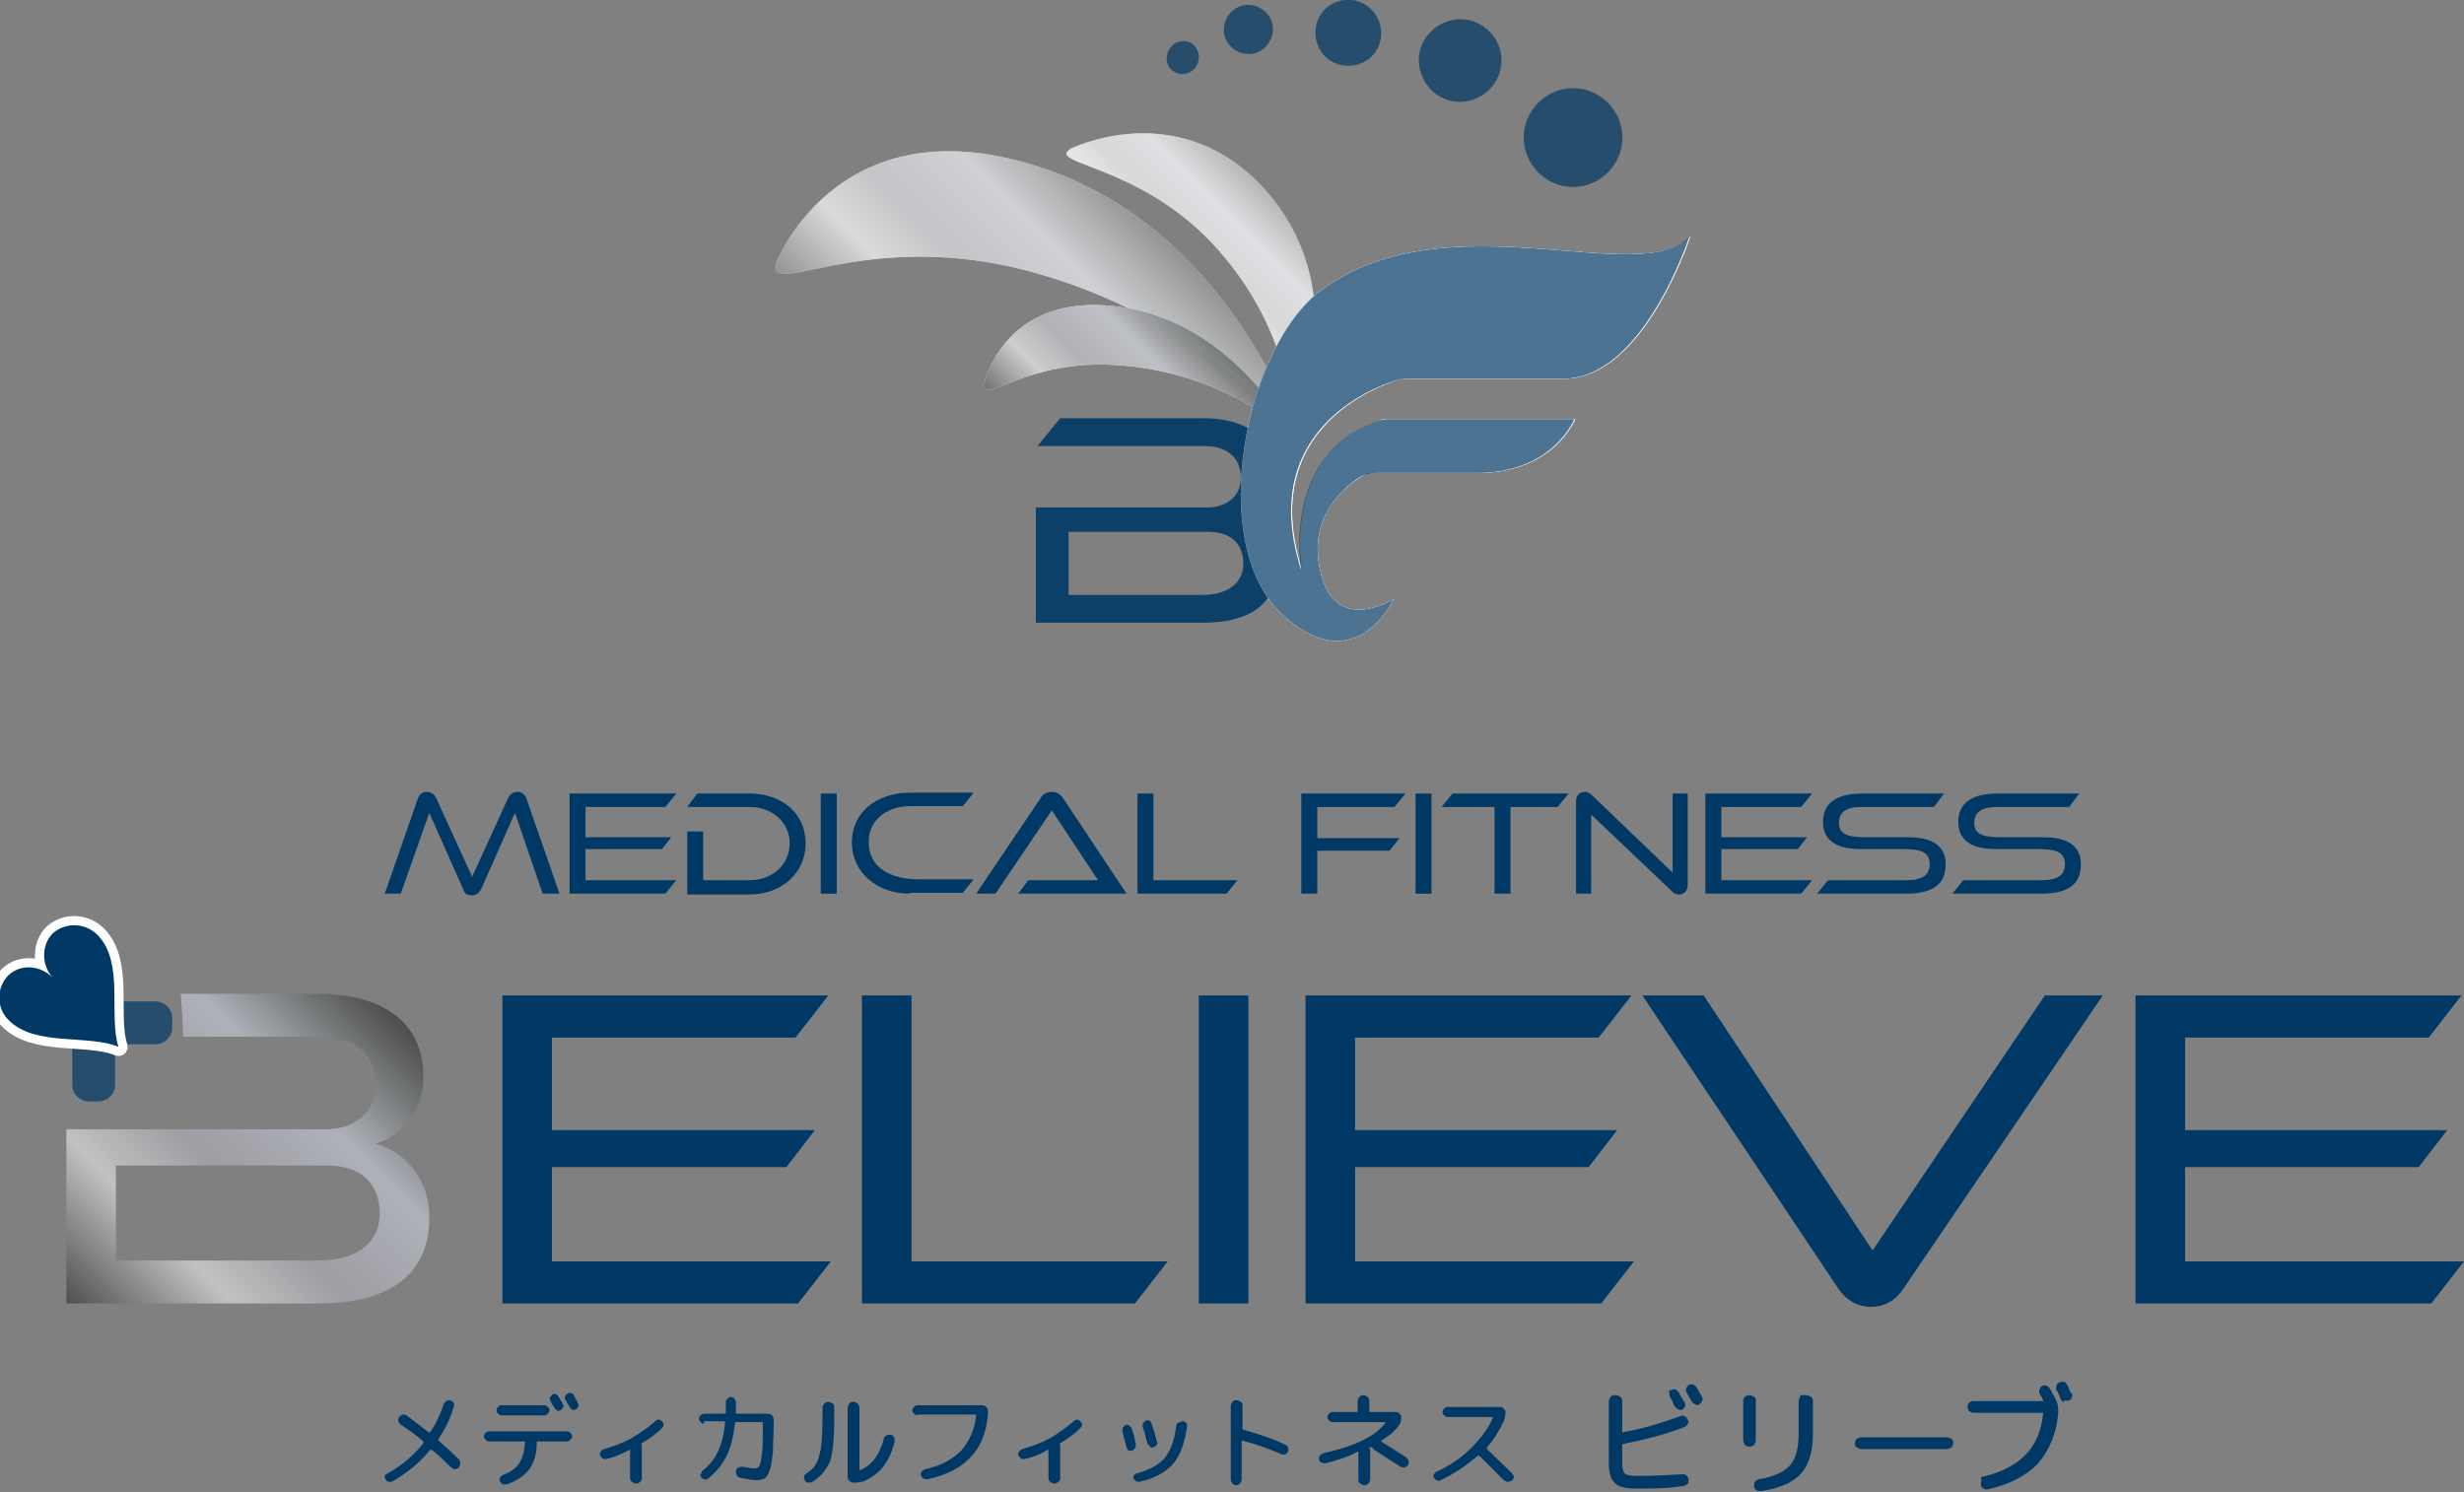 <svg width="251" height="152" viewBox="0 0 251 152" fill="none" xmlns="http://www.w3.org/2000/svg">
<rect x="0" y="0" width="251" height="152" fill="#808080" stroke="none"/>
<g clip-path="url(#clip0_178_26)">
<path d="M55.283 91.046L52.459 82.816L49.036 90.531C48.779 91.046 48.437 91.217 48.095 91.217C47.667 91.217 47.325 91.132 47.153 90.531L43.73 82.816L40.821 91.046H39.195L42.532 81.444C42.703 80.93 43.046 80.672 43.474 80.672C43.901 80.672 44.244 80.93 44.415 81.272L48.095 89.331L51.775 81.272C51.946 80.93 52.288 80.672 52.716 80.672C53.144 80.672 53.486 80.93 53.657 81.444L56.995 91.046H55.283Z" fill="#003965"/>
<path d="M58.022 91.046V80.844H68.89L67.778 82.215H59.648V85.302H68.377L67.435 86.502H59.648V89.674H68.89L67.778 91.046H58.022Z" fill="#003965"/>
<path d="M70.003 91.046V84.702H71.629V89.674H76.335C78.646 89.674 80.443 88.131 80.443 85.902C80.443 83.759 78.646 82.215 76.335 82.215H70.003L71.03 80.844H76.335C79.673 80.844 82.069 82.901 82.069 85.902C82.069 88.902 79.673 91.131 76.335 91.131H70.003V91.046Z" fill="#003965"/>
<path d="M83.61 91.046V80.844H85.236V91.046H83.61Z" fill="#003965"/>
<path d="M92.681 91.046C89.258 91.046 86.776 88.817 86.776 85.816C86.776 82.816 89.258 80.758 92.681 80.758H99.185L98.072 82.13H92.681C90.713 82.13 88.488 83.245 88.488 85.816C88.488 88.388 90.713 89.588 93.622 89.588H99.185L98.072 90.96H92.681V91.046Z" fill="#003965"/>
<path d="M103.72 91.046L104.747 89.674H111.85L107.144 82.558L101.41 91.046H99.442L106.031 81.272C106.202 80.93 106.63 80.672 107.144 80.672C107.657 80.672 107.999 80.93 108.256 81.272L114.76 91.046H103.72Z" fill="#003965"/>
<path d="M115.872 91.046V80.844H117.498V89.674H126.056L124.944 91.046H115.872Z" fill="#003965"/>
<path d="M134.186 86.673V91.046H132.56V80.844H143.172L142.059 82.215H134.186V85.388H142.573L141.546 86.673H134.186Z" fill="#003965"/>
<path d="M144.199 91.046V80.844H145.825V91.046H144.199Z" fill="#003965"/>
<path d="M152.243 91.046V82.215H146.852L147.964 80.844H159.774L158.661 82.215H153.869V91.046H152.243Z" fill="#003965"/>
<path d="M162.085 82.987V91.046H160.544V81.701C160.544 80.93 160.972 80.672 161.486 80.672C161.657 80.672 161.913 80.758 162.17 81.015L170.386 88.903V80.844H171.926V90.103C171.926 90.874 171.498 91.132 170.985 91.132C170.814 91.132 170.557 91.046 170.3 90.789L162.085 82.987Z" fill="#003965"/>
<path d="M173.723 91.046V80.844H184.592L183.479 82.215H175.349V85.302H184.078L183.137 86.502H175.349V89.674H184.592L183.479 91.046H173.723Z" fill="#003965"/>
<path d="M185.105 91.046L186.218 89.674H194.262C195.802 89.674 196.572 89.16 196.572 88.045C196.572 86.673 195.46 86.502 193.577 86.502H189.47C186.902 86.502 185.704 85.473 185.704 83.759C185.704 81.873 186.988 80.844 189.726 80.844H198.027L197 82.215H189.641C188.1 82.215 187.33 82.73 187.33 83.844C187.33 85.13 188.443 85.302 190.325 85.302H194.433C196.915 85.302 198.198 86.245 198.198 88.045C198.198 90.017 197 91.046 194.176 91.046H185.105Z" fill="#003965"/>
<path d="M198.883 91.046L199.996 89.674H208.04C209.58 89.674 210.351 89.16 210.351 88.045C210.351 86.673 209.238 86.502 207.355 86.502H203.248C200.68 86.502 199.482 85.473 199.482 83.759C199.482 81.873 200.766 80.844 203.504 80.844H211.805L210.778 82.215H203.419C201.878 82.215 201.108 82.73 201.108 83.844C201.108 85.13 202.221 85.302 204.103 85.302H208.211C210.693 85.302 211.976 86.245 211.976 88.045C211.976 90.017 210.778 91.046 207.954 91.046H198.883Z" fill="#003965"/>
<path d="M39.623 150.029C40.992 149.257 42.19 148.228 43.131 147.028C43.131 146.942 43.131 146.942 43.131 146.857C42.361 146.171 41.591 145.656 40.821 145.142C40.735 145.056 40.65 144.97 40.564 144.799C40.564 144.628 40.564 144.542 40.65 144.37C40.735 144.285 40.821 144.199 40.992 144.113C41.163 144.113 41.249 144.113 41.42 144.199C42.104 144.713 42.874 145.313 43.645 145.914C43.73 145.914 43.73 145.914 43.816 145.914C44.415 145.056 44.843 144.113 45.185 143.084C45.271 142.913 45.356 142.827 45.442 142.741C45.613 142.656 45.699 142.656 45.87 142.656C46.041 142.741 46.127 142.827 46.212 142.913C46.298 143.084 46.298 143.17 46.212 143.342C45.87 144.542 45.356 145.571 44.672 146.599C44.672 146.685 44.672 146.685 44.672 146.771C45.442 147.457 46.127 148.057 46.725 148.657C46.811 148.743 46.897 148.914 46.897 149.086C46.897 149.257 46.811 149.343 46.725 149.514C46.64 149.6 46.469 149.686 46.383 149.686C46.212 149.686 46.127 149.6 45.955 149.514C45.356 148.914 44.672 148.228 43.987 147.714C43.901 147.714 43.901 147.714 43.816 147.714C42.789 149 41.505 150.029 40.05 150.886C39.879 150.972 39.794 150.972 39.623 150.972C39.451 150.972 39.366 150.886 39.28 150.714C39.195 150.629 39.195 150.457 39.195 150.286C39.366 150.2 39.451 150.114 39.623 150.029Z" fill="#003965"/>
<path d="M49.806 146.856C49.635 146.856 49.55 146.77 49.464 146.685C49.379 146.599 49.293 146.513 49.293 146.342C49.293 146.17 49.379 146.085 49.464 145.999C49.55 145.913 49.635 145.827 49.806 145.827H57.765C57.936 145.827 58.022 145.913 58.107 145.999C58.193 146.085 58.279 146.17 58.279 146.342C58.279 146.513 58.193 146.599 58.107 146.685C58.022 146.77 57.936 146.856 57.765 146.856H54.77C54.684 146.856 54.684 146.856 54.684 146.942C54.684 148.056 54.428 148.999 53.914 149.685C53.401 150.371 52.63 150.886 51.603 151.228C51.432 151.228 51.347 151.228 51.176 151.228C51.09 151.143 51.004 151.057 50.919 150.886C50.833 150.714 50.919 150.628 50.919 150.543C51.004 150.457 51.09 150.371 51.176 150.285C51.946 150.028 52.545 149.6 52.887 149.085C53.23 148.571 53.401 147.885 53.486 146.942C53.486 146.856 53.486 146.856 53.401 146.856H49.806ZM51.09 143.17H55.455C55.626 143.17 55.711 143.256 55.797 143.341C55.882 143.427 55.968 143.513 55.968 143.684C55.968 143.856 55.882 143.941 55.797 144.027C55.711 144.113 55.626 144.199 55.455 144.199H51.09C50.919 144.199 50.833 144.113 50.748 144.027C50.662 143.941 50.577 143.856 50.577 143.684C50.577 143.513 50.662 143.427 50.748 143.341C50.833 143.17 50.919 143.17 51.09 143.17ZM56.31 142.055C56.396 141.97 56.567 141.97 56.653 142.055C56.738 142.141 56.824 142.141 56.909 142.312C57.166 142.741 57.337 142.998 57.337 143.084C57.423 143.17 57.423 143.341 57.337 143.427C57.252 143.513 57.252 143.598 57.081 143.684C56.909 143.77 56.824 143.77 56.738 143.684C56.653 143.598 56.567 143.598 56.481 143.427C56.225 142.998 56.053 142.741 56.053 142.655C55.968 142.57 55.968 142.398 56.053 142.312C56.139 142.227 56.225 142.141 56.31 142.055ZM58.45 142.141C58.621 142.484 58.792 142.741 58.878 142.998C58.963 143.084 58.963 143.256 58.878 143.341C58.878 143.427 58.792 143.513 58.621 143.598C58.535 143.684 58.364 143.684 58.279 143.598C58.193 143.598 58.107 143.513 58.022 143.341C57.936 143.17 57.765 142.913 57.594 142.57C57.508 142.484 57.508 142.312 57.594 142.227C57.594 142.141 57.679 142.055 57.851 141.97C57.936 141.884 58.107 141.884 58.193 141.97C58.279 141.884 58.364 141.97 58.45 142.141Z" fill="#003965"/>
<path d="M61.702 148.657C61.531 148.657 61.445 148.657 61.359 148.571C61.274 148.485 61.188 148.4 61.103 148.228C61.103 148.057 61.103 147.971 61.188 147.885C61.274 147.799 61.359 147.714 61.531 147.628C62.472 147.371 63.413 147.028 64.355 146.514C65.21 145.999 66.066 145.399 66.751 144.799C66.836 144.713 67.007 144.627 67.093 144.627C67.264 144.627 67.35 144.713 67.435 144.799C67.521 144.885 67.607 145.056 67.607 145.142C67.607 145.313 67.521 145.399 67.435 145.485C66.836 146.085 66.152 146.599 65.382 147.028C65.296 147.028 65.296 147.114 65.382 147.199C65.382 147.285 65.382 147.285 65.382 147.371V150.629C65.382 150.8 65.296 150.886 65.21 150.971C65.125 151.057 64.954 151.143 64.782 151.143C64.611 151.143 64.526 151.057 64.355 150.971C64.269 150.886 64.183 150.714 64.183 150.629V147.799C64.183 147.799 64.183 147.799 64.183 147.714C64.183 147.628 64.183 147.714 64.098 147.714C63.328 148.142 62.557 148.485 61.702 148.657Z" fill="#003965"/>
<path d="M71.714 145.056C71.543 145.056 71.458 144.97 71.372 144.884C71.286 144.799 71.201 144.713 71.201 144.541C71.201 144.37 71.286 144.284 71.372 144.199C71.458 144.113 71.543 144.027 71.714 144.027H73.854C73.939 144.027 73.939 144.027 73.939 143.941C73.939 143.256 73.939 142.913 73.939 142.827C73.939 142.655 74.025 142.57 74.111 142.484C74.196 142.398 74.367 142.312 74.453 142.312C74.538 142.312 74.71 142.398 74.795 142.484C74.881 142.57 74.966 142.741 74.966 142.827C74.966 142.913 74.966 143.256 74.966 143.941C74.966 144.027 74.966 144.027 75.052 144.027H78.218C78.389 144.027 78.561 144.113 78.646 144.199C78.732 144.284 78.817 144.456 78.817 144.627V144.713C78.817 146.085 78.732 147.199 78.732 147.971C78.646 148.742 78.561 149.428 78.389 149.857C78.218 150.285 78.047 150.543 77.876 150.628C77.705 150.714 77.448 150.8 77.106 150.8C76.678 150.8 76.164 150.714 75.394 150.543C75.223 150.543 75.137 150.457 75.052 150.285C74.966 150.2 74.966 150.028 74.966 149.857C74.966 149.685 75.052 149.6 75.223 149.514C75.394 149.428 75.48 149.428 75.651 149.428C76.164 149.514 76.592 149.6 76.849 149.6C77.106 149.6 77.277 149.514 77.362 149.342C77.448 149.171 77.534 148.742 77.619 148.142C77.705 147.542 77.705 146.513 77.705 145.142V144.97C77.705 144.884 77.705 144.884 77.619 144.884H74.966C74.881 144.884 74.881 144.884 74.881 144.97C74.71 146.342 74.453 147.456 74.025 148.314C73.597 149.171 72.998 149.943 72.142 150.628C72.057 150.714 71.885 150.8 71.8 150.714C71.629 150.714 71.543 150.628 71.458 150.543C71.372 150.457 71.286 150.285 71.372 150.2C71.458 150.114 71.458 149.943 71.543 149.857C72.313 149.257 72.827 148.571 73.169 147.799C73.511 147.028 73.768 146.085 73.854 144.884C73.854 144.799 73.854 144.799 73.768 144.799H71.714V145.056Z" fill="#003965"/>
<path d="M82.754 150.972C82.583 151.057 82.497 151.057 82.326 151.057C82.155 151.057 82.069 150.972 81.984 150.8C81.898 150.714 81.898 150.543 81.898 150.457C81.898 150.371 81.984 150.2 82.155 150.114C82.583 149.857 82.925 149.514 83.096 149.171C83.353 148.828 83.439 148.314 83.61 147.628C83.695 146.942 83.781 146.085 83.781 144.885V143.427C83.781 143.256 83.866 143.17 83.952 142.999C84.037 142.913 84.209 142.827 84.38 142.827C84.551 142.827 84.637 142.913 84.808 142.999C84.979 143.084 84.979 143.256 84.979 143.427V144.885C84.979 146.771 84.808 148.057 84.551 148.914C84.123 149.771 83.61 150.457 82.754 150.972ZM86.947 151.057C86.776 151.057 86.69 150.972 86.519 150.886C86.434 150.8 86.348 150.629 86.348 150.457V143.427C86.348 143.256 86.434 143.17 86.519 142.999C86.605 142.827 86.776 142.827 86.947 142.827C87.118 142.827 87.204 142.913 87.375 142.999C87.461 143.084 87.546 143.256 87.546 143.427V149.686C87.546 149.771 87.546 149.771 87.632 149.771C88.83 149.257 89.6 148.228 90.028 146.599C90.028 146.428 90.114 146.342 90.285 146.256C90.37 146.171 90.541 146.171 90.713 146.171C90.884 146.171 90.969 146.256 91.055 146.428C91.141 146.514 91.141 146.685 91.141 146.856C90.884 147.885 90.541 148.657 90.028 149.343C89.514 150.028 88.915 150.457 88.06 150.886C87.803 150.972 87.375 151.057 86.947 151.057Z" fill="#003965"/>
<path d="M93.451 144.199C93.28 144.199 93.194 144.113 93.109 144.027C93.023 143.941 92.938 143.856 92.938 143.684C92.938 143.513 93.023 143.427 93.109 143.341C93.194 143.256 93.28 143.17 93.451 143.17H100.041C100.212 143.17 100.383 143.256 100.468 143.341C100.554 143.427 100.64 143.599 100.64 143.77V144.113C100.468 145.999 99.869 147.456 98.843 148.485C97.816 149.6 96.361 150.286 94.478 150.714C94.307 150.714 94.221 150.714 94.05 150.628C93.965 150.543 93.879 150.457 93.793 150.286C93.793 150.114 93.793 150.028 93.879 149.943C93.965 149.857 94.05 149.771 94.221 149.685C95.847 149.343 97.045 148.657 97.901 147.799C98.757 146.856 99.27 145.656 99.442 144.199C99.442 144.113 99.442 144.113 99.356 144.113H93.451V144.199Z" fill="#003965"/>
<path d="M104.319 148.657C104.148 148.657 104.063 148.657 103.977 148.571C103.892 148.485 103.806 148.4 103.72 148.228C103.72 148.057 103.72 147.971 103.806 147.885C103.892 147.799 103.977 147.714 104.148 147.628C105.09 147.371 106.031 147.028 106.972 146.514C107.828 145.999 108.684 145.399 109.369 144.799C109.454 144.713 109.625 144.627 109.711 144.627C109.882 144.627 109.968 144.713 110.053 144.799C110.139 144.885 110.224 145.056 110.224 145.142C110.224 145.313 110.139 145.399 110.053 145.485C109.454 146.085 108.77 146.599 107.999 147.028C107.914 147.028 107.914 147.114 107.999 147.199C107.999 147.285 107.999 147.285 107.999 147.371V150.629C107.999 150.8 107.914 150.886 107.828 150.971C107.743 151.057 107.571 151.143 107.4 151.143C107.229 151.143 107.144 151.057 106.972 150.971C106.887 150.886 106.801 150.714 106.801 150.629V147.799C106.801 147.799 106.801 147.799 106.801 147.714C106.801 147.628 106.801 147.714 106.716 147.714C106.031 148.142 105.175 148.485 104.319 148.657Z" fill="#003965"/>
<path d="M114.76 147.456C114.589 146.77 114.418 146.256 114.332 145.742C114.332 145.57 114.332 145.484 114.418 145.399C114.503 145.313 114.589 145.227 114.674 145.142C114.846 145.142 114.931 145.142 115.017 145.227C115.102 145.313 115.188 145.399 115.273 145.484C115.445 145.999 115.616 146.599 115.701 147.199C115.701 147.371 115.701 147.456 115.616 147.542C115.53 147.628 115.445 147.713 115.359 147.799C115.188 147.799 115.102 147.799 115.017 147.799C114.931 147.799 114.76 147.542 114.76 147.456ZM120.494 144.799C120.665 144.799 120.75 144.884 120.836 144.97C120.922 145.056 120.922 145.227 120.922 145.313C120.665 147.028 120.237 148.314 119.467 149.171C118.697 150.028 117.584 150.628 116.044 150.971C115.958 150.971 115.787 150.971 115.701 150.885C115.616 150.8 115.53 150.714 115.445 150.628C115.445 150.543 115.445 150.371 115.53 150.285C115.616 150.2 115.701 150.114 115.787 150.114C117.071 149.771 118.012 149.257 118.611 148.571C119.21 147.885 119.638 146.77 119.809 145.313C119.809 145.142 119.895 145.056 119.98 144.97C120.237 144.884 120.408 144.799 120.494 144.799ZM117.841 147.199C117.755 147.285 117.67 147.371 117.498 147.456C117.327 147.542 117.242 147.456 117.156 147.371C117.071 147.285 116.985 147.199 116.899 147.113C116.728 146.513 116.643 145.999 116.386 145.313C116.386 145.142 116.386 145.056 116.472 144.97C116.557 144.884 116.643 144.799 116.728 144.713C116.899 144.713 116.985 144.713 117.071 144.713C117.156 144.713 117.242 144.884 117.327 145.056C117.498 145.57 117.67 146.17 117.841 146.856C117.926 146.942 117.926 147.113 117.841 147.199Z" fill="#003965"/>
<path d="M125.971 151.315C125.8 151.315 125.628 151.229 125.543 151.143C125.457 151.057 125.372 150.886 125.372 150.714V143.256C125.372 143.084 125.457 142.999 125.543 142.827C125.628 142.656 125.8 142.656 125.971 142.656C126.142 142.656 126.227 142.742 126.399 142.827C126.57 142.913 126.57 143.084 126.57 143.256V145.571C126.57 145.656 126.57 145.656 126.655 145.656C128.11 146.085 129.565 146.514 130.934 147.199C131.105 147.285 131.191 147.371 131.191 147.457C131.277 147.628 131.277 147.714 131.191 147.885C131.105 148.057 131.02 148.143 130.934 148.143C130.763 148.228 130.677 148.228 130.506 148.143C129.137 147.542 127.853 147.114 126.57 146.771H126.484C126.484 146.771 126.484 146.771 126.484 146.857V150.714C126.484 150.886 126.399 151.057 126.313 151.143C126.227 151.229 126.142 151.315 125.971 151.315Z" fill="#003965"/>
<path d="M135.042 149.085C134.871 149.085 134.785 149.085 134.614 149C134.443 148.914 134.357 148.828 134.357 148.657C134.357 148.485 134.357 148.399 134.443 148.314C134.528 148.228 134.614 148.142 134.785 148.057C137.952 147.371 140.091 146.342 141.118 144.97C141.118 144.884 141.118 144.884 141.118 144.884H135.727C135.555 144.884 135.47 144.799 135.384 144.713C135.299 144.627 135.213 144.542 135.213 144.37C135.213 144.199 135.299 144.113 135.384 144.027C135.47 143.941 135.555 143.856 135.727 143.856H138.208C138.294 143.856 138.294 143.856 138.294 143.77V142.741C138.294 142.57 138.379 142.484 138.465 142.313C138.551 142.227 138.722 142.141 138.893 142.141C139.064 142.141 139.15 142.227 139.321 142.313C139.406 142.398 139.492 142.57 139.492 142.741V143.77C139.492 143.856 139.492 143.856 139.578 143.856H142.23C142.402 143.856 142.487 143.941 142.573 144.027C142.658 144.113 142.744 144.199 142.744 144.37C142.744 144.713 142.658 145.056 142.487 145.227C142.059 145.828 141.46 146.342 140.69 146.771C140.69 146.771 140.69 146.771 140.69 146.856C141.631 147.456 142.487 147.971 143.257 148.485C143.343 148.571 143.429 148.657 143.514 148.828C143.514 149 143.514 149.085 143.429 149.257C143.343 149.342 143.257 149.428 143.086 149.514C142.915 149.514 142.83 149.514 142.658 149.428C141.717 148.828 140.776 148.228 140.005 147.714C139.92 147.628 139.834 147.628 139.834 147.542C139.834 147.456 139.749 147.456 139.663 147.456C139.663 147.456 139.663 147.456 139.578 147.456H139.492C139.406 147.456 139.406 147.542 139.492 147.542C139.578 147.628 139.578 147.714 139.578 147.799V150.714C139.578 150.886 139.492 150.971 139.406 151.143C139.321 151.229 139.15 151.314 138.979 151.314C138.807 151.314 138.722 151.229 138.551 151.143C138.379 151.057 138.379 150.886 138.379 150.714V147.971C138.379 147.885 138.379 147.885 138.294 147.885C137.267 148.485 136.24 148.742 135.042 149.085Z" fill="#003965"/>
<path d="M146.766 150.8C146.595 150.886 146.509 150.886 146.338 150.8C146.167 150.714 146.081 150.628 146.081 150.543C145.996 150.457 145.996 150.285 146.081 150.2C146.167 150.028 146.253 149.943 146.338 149.943C147.622 149.342 148.82 148.571 149.847 147.542C150.874 146.513 151.644 145.485 152.072 144.456C152.072 144.37 152.072 144.37 151.986 144.37H147.451C147.28 144.37 147.194 144.284 147.108 144.199C147.023 144.113 146.937 144.027 146.937 143.856C146.937 143.684 147.023 143.598 147.108 143.513C147.194 143.427 147.28 143.341 147.451 143.341H152.842C153.013 143.341 153.099 143.427 153.184 143.513C153.27 143.598 153.356 143.684 153.356 143.856C153.356 144.199 153.27 144.542 153.184 144.799C152.757 145.656 152.243 146.599 151.473 147.456C151.473 147.542 151.473 147.542 151.473 147.628C152.329 148.485 153.184 149.257 154.04 150.114C154.126 150.2 154.211 150.371 154.211 150.457C154.211 150.628 154.126 150.714 154.04 150.8C153.955 150.886 153.784 150.971 153.612 150.971C153.441 150.971 153.356 150.886 153.184 150.8C152.329 149.943 151.473 149.085 150.703 148.314C150.617 148.314 150.617 148.314 150.532 148.314C149.419 149.257 148.221 150.114 146.766 150.8Z" fill="#003965"/>
<path d="M166.62 151.657C165.593 151.657 164.823 151.486 164.481 151.057C164.053 150.714 163.882 149.943 163.882 148.914V142.827C163.882 142.656 163.967 142.484 164.053 142.313C164.224 142.141 164.31 142.141 164.566 142.141C164.823 142.141 164.909 142.227 165.08 142.313C165.251 142.484 165.251 142.57 165.251 142.827V145.828V145.913C165.251 145.913 165.251 145.913 165.337 145.913C167.305 145.571 169.273 144.97 171.156 144.285C171.327 144.199 171.498 144.199 171.584 144.285C171.755 144.37 171.84 144.456 171.926 144.628C172.012 144.799 172.012 144.97 171.926 145.056C171.84 145.228 171.755 145.313 171.584 145.399C169.53 146.171 167.476 146.685 165.337 147.114C165.251 147.114 165.251 147.199 165.251 147.199V148.914C165.251 149.514 165.337 149.943 165.508 150.114C165.679 150.286 166.107 150.371 166.791 150.371C168.332 150.371 169.787 150.286 171.413 150.2C171.584 150.2 171.669 150.2 171.84 150.371C171.926 150.457 172.012 150.629 172.012 150.8C172.012 150.972 172.012 151.143 171.84 151.229C171.669 151.314 171.584 151.4 171.413 151.4C169.787 151.657 168.161 151.657 166.62 151.657ZM170.214 141.627C170.386 141.541 170.471 141.541 170.642 141.541C170.814 141.627 170.899 141.713 170.985 141.798C171.07 142.056 171.327 142.399 171.584 142.827C171.669 142.999 171.669 143.084 171.669 143.256C171.584 143.427 171.498 143.513 171.413 143.599C171.241 143.684 171.156 143.684 170.985 143.599C170.814 143.513 170.728 143.427 170.642 143.342C170.557 143.256 170.471 143.084 170.386 142.827C170.3 142.57 170.129 142.399 170.129 142.313C170.043 142.141 170.043 142.056 170.043 141.884C169.958 141.798 170.043 141.627 170.214 141.627ZM171.755 141.456C171.84 141.284 171.926 141.198 172.012 141.113C172.183 141.027 172.268 141.027 172.44 141.027C172.611 141.113 172.696 141.198 172.782 141.284C172.953 141.541 173.124 141.884 173.381 142.313C173.466 142.484 173.466 142.57 173.381 142.741C173.295 142.913 173.21 142.999 173.124 143.084C172.953 143.17 172.867 143.17 172.696 143.084C172.525 142.999 172.439 142.913 172.354 142.827C172.012 142.227 171.84 141.884 171.755 141.798C171.755 141.798 171.755 141.627 171.755 141.456Z" fill="#003965"/>
<path d="M178.687 147.199C178.516 147.371 178.43 147.371 178.173 147.371C177.916 147.371 177.831 147.285 177.745 147.199C177.66 147.028 177.574 146.942 177.574 146.685V142.741C177.574 142.57 177.66 142.398 177.745 142.313C177.831 142.227 178.002 142.141 178.173 142.141C178.344 142.141 178.516 142.227 178.687 142.313C178.858 142.398 178.858 142.57 178.858 142.741V146.685C178.858 146.942 178.772 147.113 178.687 147.199ZM183.993 142.141C184.164 142.141 184.335 142.227 184.506 142.313C184.677 142.484 184.677 142.57 184.677 142.827V146.085C184.677 147.885 184.249 149.257 183.479 150.114C182.709 150.971 181.34 151.657 179.371 151.914C179.2 151.914 179.029 151.914 178.943 151.829C178.772 151.743 178.687 151.571 178.687 151.4C178.687 151.228 178.687 151.057 178.772 150.971C178.858 150.886 178.943 150.8 179.115 150.714C180.741 150.457 181.767 149.943 182.367 149.257C182.966 148.571 183.222 147.456 183.222 145.999V142.741C183.222 142.57 183.308 142.398 183.393 142.227C183.479 142.055 183.821 142.141 183.993 142.141Z" fill="#003965"/>
<path d="M189.641 147.628C189.469 147.628 189.298 147.542 189.127 147.456C188.956 147.371 188.956 147.199 188.956 147.028C188.956 146.856 189.042 146.685 189.127 146.599C189.298 146.513 189.384 146.428 189.641 146.428H198.284C198.455 146.428 198.626 146.513 198.797 146.599C198.969 146.685 198.969 146.856 198.969 147.028C198.969 147.199 198.883 147.371 198.797 147.456C198.626 147.542 198.541 147.628 198.284 147.628H189.641Z" fill="#003965"/>
<path d="M201.964 150.457C203.847 150.028 205.301 149.257 206.328 148.228C207.355 147.199 207.954 145.742 208.125 144.027C208.125 143.942 208.125 143.942 208.04 143.942H201.023C200.851 143.942 200.766 143.856 200.595 143.77C200.509 143.684 200.423 143.513 200.423 143.341C200.423 143.17 200.509 142.999 200.595 142.913C200.68 142.827 200.851 142.741 201.023 142.741H208.04H208.125V142.656C208.125 142.57 208.04 142.484 207.954 142.313C207.869 142.141 207.783 142.055 207.783 141.97C207.698 141.884 207.698 141.713 207.783 141.541C207.783 141.37 207.869 141.284 208.04 141.198C208.211 141.112 208.297 141.112 208.468 141.198C208.639 141.198 208.725 141.37 208.81 141.455L209.324 142.398C209.58 142.827 209.666 143.256 209.666 143.77V143.942C209.495 146.085 208.725 147.799 207.612 149.085C206.414 150.371 204.702 151.229 202.477 151.743C202.306 151.743 202.135 151.743 202.049 151.657C201.878 151.572 201.793 151.4 201.793 151.229C201.793 151.057 201.793 150.971 201.878 150.8C201.707 150.543 201.793 150.457 201.964 150.457ZM210.008 142.656C209.923 142.57 209.837 142.398 209.751 142.141C209.666 141.884 209.58 141.798 209.495 141.627C209.409 141.541 209.409 141.37 209.495 141.198C209.495 141.027 209.58 140.941 209.751 140.855C209.923 140.77 210.008 140.77 210.179 140.77C210.351 140.77 210.436 140.855 210.522 141.027C210.607 141.112 210.693 141.284 210.778 141.541C210.864 141.798 210.95 141.884 211.035 141.97C211.121 142.141 211.121 142.227 211.035 142.398C211.035 142.57 210.864 142.656 210.778 142.656C210.607 142.741 210.522 142.741 210.351 142.656C210.179 142.913 210.008 142.827 210.008 142.656Z" fill="#003965"/>
<path d="M51.176 132.797V101.419H84.38L81.042 105.706H56.225V115.136H83.011L80.101 118.908H56.225V128.51H84.637L81.299 132.797H51.176Z" fill="#003965"/>
<path d="M87.803 132.797V101.419H92.852V128.51H118.953L115.616 132.797H87.803Z" fill="#003965"/>
<path d="M122.12 132.797V101.419H127.169V132.797H122.12Z" fill="#003965"/>
<path d="M132.988 132.797V101.419H166.192L162.855 105.706H138.037V115.136H164.737L161.828 118.908H138.037V128.51H166.449L163.112 132.797H132.988Z" fill="#003965"/>
<path d="M167.305 101.419H173.552L190.753 127.396L208.297 101.419H214.202L193.92 131.254C193.235 132.282 192.208 133.14 190.582 133.14C189.042 133.14 187.929 132.282 187.244 131.254L167.305 101.419Z" fill="#003965"/>
<path d="M217.539 132.797V101.419H250.743L247.406 105.706H222.588V115.136H249.288L246.379 118.908H222.588V128.51H251L247.662 132.797H217.539Z" fill="#003965"/>
<path d="M38.253 116.508C40.478 115.908 43.131 113.507 43.131 109.735C43.131 104.163 39.023 101.248 32.349 101.248H18.399C18.485 102.02 18.656 104.849 18.656 105.62H32.52C36.028 105.62 38.253 107.249 38.253 110.507C38.253 113.25 36.285 115.051 33.119 115.051H6.761V132.797H32.349C40.821 132.797 43.73 128.939 43.73 124.052C43.73 119.766 40.992 117.28 38.253 116.508ZM32.349 128.425H11.81V118.737H33.29C36.884 118.737 38.681 120.709 38.681 123.624C38.681 126.281 36.798 128.425 32.349 128.425Z" fill="url(#paint0_linear_178_26)"/>
<path d="M7.36 102.02V110.507C7.36 111.45 8.13 112.221 9.071 112.221H10.013C10.954 112.221 11.724 111.45 11.724 110.507V102.02H7.36Z" fill="#003965" fill-opacity="0.7"/>
<path d="M7.445 106.392H15.832C16.773 106.392 17.544 105.62 17.544 104.677V103.734C17.544 102.791 16.773 102.02 15.832 102.02H7.445V106.392Z" fill="#003965" fill-opacity="0.7"/>
<path d="M10.013 95.332C12.665 98.162 11.04 103.477 12.066 106.649C8.986 105.363 3.509 106.649 0.856 103.906C-0.428 102.62 -0.342 100.562 0.856 99.362C2.139 98.162 4.108 98.333 5.391 99.619C4.193 98.333 4.193 96.275 5.391 95.075C6.761 93.875 8.815 94.046 10.013 95.332Z" stroke="white" stroke-width="1.867" stroke-miterlimit="10" stroke-linejoin="round"/>
<path d="M10.013 95.332C12.665 98.162 11.04 103.477 12.066 106.649C8.986 105.363 3.509 106.649 0.856 103.906C-0.428 102.62 -0.342 100.562 0.856 99.362C2.139 98.162 4.108 98.333 5.391 99.619C4.193 98.333 4.193 96.275 5.391 95.075C6.761 93.875 8.815 94.046 10.013 95.332Z" fill="#003965"/>
<path d="M134.7 29.491C126.826 35.15 122.719 55.553 130.763 62.755C138.123 69.356 141.974 61.04 141.974 61.04C141.974 61.04 135.812 64.898 134.443 57.954C132.988 51.095 139.321 48.181 139.321 48.181C139.321 48.181 142.744 48.181 150.532 48.181C158.319 48.181 160.459 42.694 160.459 42.694H140.947C130.421 45.866 132.646 58.125 132.646 58.125C127.597 42.351 142.83 38.579 142.83 38.579C142.83 38.579 151.216 38.579 159.346 38.579C167.476 38.579 172.183 24.09 172.183 24.09C167.134 29.491 147.536 20.147 134.7 29.491Z" fill="white"/>
<path d="M105.518 63.441V51.696H122.975C125.029 51.696 126.399 50.496 126.399 48.695C126.399 46.552 124.944 45.438 122.633 45.438H105.689L107.999 42.608H122.548C126.998 42.608 129.651 44.58 129.651 48.267C129.651 50.753 127.939 52.382 126.399 52.725C128.196 53.153 130.078 54.868 130.078 57.697C130.078 60.869 128.11 63.441 122.548 63.441H105.518ZM108.855 54.182V60.612H122.462C125.372 60.612 126.655 59.154 126.655 57.44C126.655 55.468 125.457 54.182 123.061 54.182H108.855Z" fill="#003965" fill-opacity="0.9"/>
<path d="M131.533 44.323C131.533 44.323 125.372 32.064 112.706 31.12C102.094 30.349 100.212 39.179 100.212 39.179C100.041 41.322 104.662 36.522 113.904 37.207C125.029 37.979 131.533 44.323 131.533 44.323Z" fill="white"/>
<path d="M131.619 44.151C131.619 44.151 138.722 29.749 128.452 18.861C119.724 9.774 109.026 15.175 109.026 15.175C106.63 16.718 115.701 16.718 123.318 24.605C132.303 34.121 131.619 44.151 131.619 44.151Z" fill="white"/>
<path d="M132.389 45.094C132.389 45.094 125.286 21.69 103.378 16.289C84.893 11.659 79.074 26.748 79.074 26.748C78.047 30.52 87.717 23.49 103.72 27.348C122.975 32.063 132.389 45.094 132.389 45.094Z" fill="white"/>
<path d="M131.533 44.323C131.533 44.323 125.372 32.064 112.706 31.12C102.094 30.349 100.212 39.179 100.212 39.179C100.041 41.322 104.662 36.522 113.904 37.207C125.029 37.979 131.533 44.323 131.533 44.323Z" fill="url(#paint1_linear_178_26)" fill-opacity="0.8"/>
<path d="M131.619 44.151C131.619 44.151 138.722 29.749 128.452 18.861C119.724 9.774 109.026 15.175 109.026 15.175C106.63 16.718 115.701 16.718 123.318 24.605C132.303 34.121 131.619 44.151 131.619 44.151Z" fill="url(#paint2_linear_178_26)" fill-opacity="0.4"/>
<path d="M132.389 45.094C132.389 45.094 125.286 21.69 103.378 16.289C84.893 11.659 79.074 26.748 79.074 26.748C78.047 30.52 87.717 23.49 103.72 27.348C122.975 32.063 132.389 45.094 132.389 45.094Z" fill="url(#paint3_linear_178_26)" fill-opacity="0.6"/>
<path d="M165.251 14.488C164.994 17.232 162.512 19.289 159.774 19.032C157.035 18.775 154.982 16.289 155.238 13.545C155.495 10.802 157.977 8.745 160.715 9.002C163.454 9.259 165.508 11.745 165.251 14.488Z" fill="#003965" fill-opacity="0.7"/>
<path d="M152.928 6.601C152.671 8.916 150.617 10.545 148.307 10.373C145.996 10.116 144.37 8.059 144.541 5.744C144.798 3.429 146.852 1.8 149.162 1.972C151.473 2.229 153.184 4.287 152.928 6.601Z" fill="#003965" fill-opacity="0.7"/>
<path d="M140.69 3.687C140.519 5.573 138.893 6.859 137.01 6.687C135.128 6.516 133.844 4.887 134.015 3.001C134.186 1.115 135.812 -0.171 137.695 0C139.492 0.172 140.861 1.886 140.69 3.687Z" fill="#003965" fill-opacity="0.7"/>
<path d="M129.651 3.258C129.479 4.63 128.281 5.659 126.912 5.487C125.543 5.316 124.516 4.115 124.687 2.744C124.858 1.372 126.056 0.343 127.426 0.515C128.795 0.686 129.822 1.886 129.651 3.258Z" fill="#003965" fill-opacity="0.7"/>
<path d="M122.12 6.001C122.034 6.944 121.178 7.63 120.323 7.545C119.381 7.459 118.697 6.602 118.868 5.744C118.953 4.801 119.809 4.115 120.665 4.201C121.521 4.201 122.205 5.058 122.12 6.001Z" fill="#003965" fill-opacity="0.7"/>
<path d="M134.7 29.491C126.826 35.15 122.719 55.553 130.763 62.755C138.123 69.356 141.974 61.04 141.974 61.04C141.974 61.04 135.812 64.898 134.443 57.954C132.988 51.095 139.321 48.181 139.321 48.181C139.321 48.181 142.744 48.181 150.532 48.181C158.319 48.181 160.459 42.694 160.459 42.694H140.947C130.421 45.866 132.646 58.125 132.646 58.125C127.597 42.351 142.83 38.579 142.83 38.579C142.83 38.579 151.216 38.579 159.346 38.579C167.476 38.579 172.183 24.09 172.183 24.09C167.134 29.491 147.536 20.147 134.7 29.491Z" fill="white"/>
<path d="M134.7 29.491C126.826 35.15 122.719 55.553 130.763 62.755C138.123 69.356 141.974 61.04 141.974 61.04C141.974 61.04 135.812 64.898 134.443 57.954C133.33 52.724 136.754 49.809 138.379 48.695C138.893 48.352 139.492 48.181 140.091 48.181H150.446C158.234 48.181 160.373 42.694 160.373 42.694H141.375C141.032 42.694 140.69 42.78 140.348 42.865C130.421 46.294 132.56 58.125 132.56 58.125C128.025 44.066 139.663 39.522 142.23 38.75C142.573 38.664 142.83 38.579 143.172 38.579H159.261C167.39 38.579 172.097 24.09 172.097 24.09C167.134 29.491 147.536 20.147 134.7 29.491Z" fill="#003965" fill-opacity="0.7"/>
</g>
<defs>
<linearGradient id="paint0_linear_178_26" x1="9.786" y1="135.776" x2="41.279" y2="104.339" gradientUnits="userSpaceOnUse">
<stop stop-color="#4F4F50"/>
<stop offset="0.268" stop-color="#C3C1C0"/>
<stop offset="0.46" stop-color="#9E9EA4"/>
<stop offset="0.714" stop-color="#AEB1B8"/>
<stop offset="1" stop-color="#4B4E4A"/>
</linearGradient>
<linearGradient id="paint1_linear_178_26" x1="108.625" y1="47.981" x2="122.708" y2="33.923" gradientUnits="userSpaceOnUse">
<stop stop-color="#4F4F50"/>
<stop offset="0.268" stop-color="#C3C1C0"/>
<stop offset="0.46" stop-color="#9E9EA4"/>
<stop offset="0.714" stop-color="#AEB1B8"/>
<stop offset="1" stop-color="#4B4E4A"/>
</linearGradient>
<linearGradient id="paint2_linear_178_26" x1="118.679" y1="31.235" x2="129.705" y2="20.229" gradientUnits="userSpaceOnUse">
<stop stop-color="#4F4F50"/>
<stop offset="0.268" stop-color="#C3C1C0"/>
<stop offset="0.46" stop-color="#9E9EA4"/>
<stop offset="0.714" stop-color="#AEB1B8"/>
<stop offset="1" stop-color="#4B4E4A"/>
</linearGradient>
<linearGradient id="paint3_linear_178_26" x1="96.178" y1="44.598" x2="117.666" y2="23.148" gradientUnits="userSpaceOnUse">
<stop stop-color="#4F4F50"/>
<stop offset="0.268" stop-color="#C3C1C0"/>
<stop offset="0.46" stop-color="#9E9EA4"/>
<stop offset="0.714" stop-color="#AEB1B8"/>
<stop offset="1" stop-color="#4B4E4A"/>
</linearGradient>
<clipPath id="clip0_178_26">
<rect width="251" height="152" fill="white"/>
</clipPath>
</defs>
</svg>
